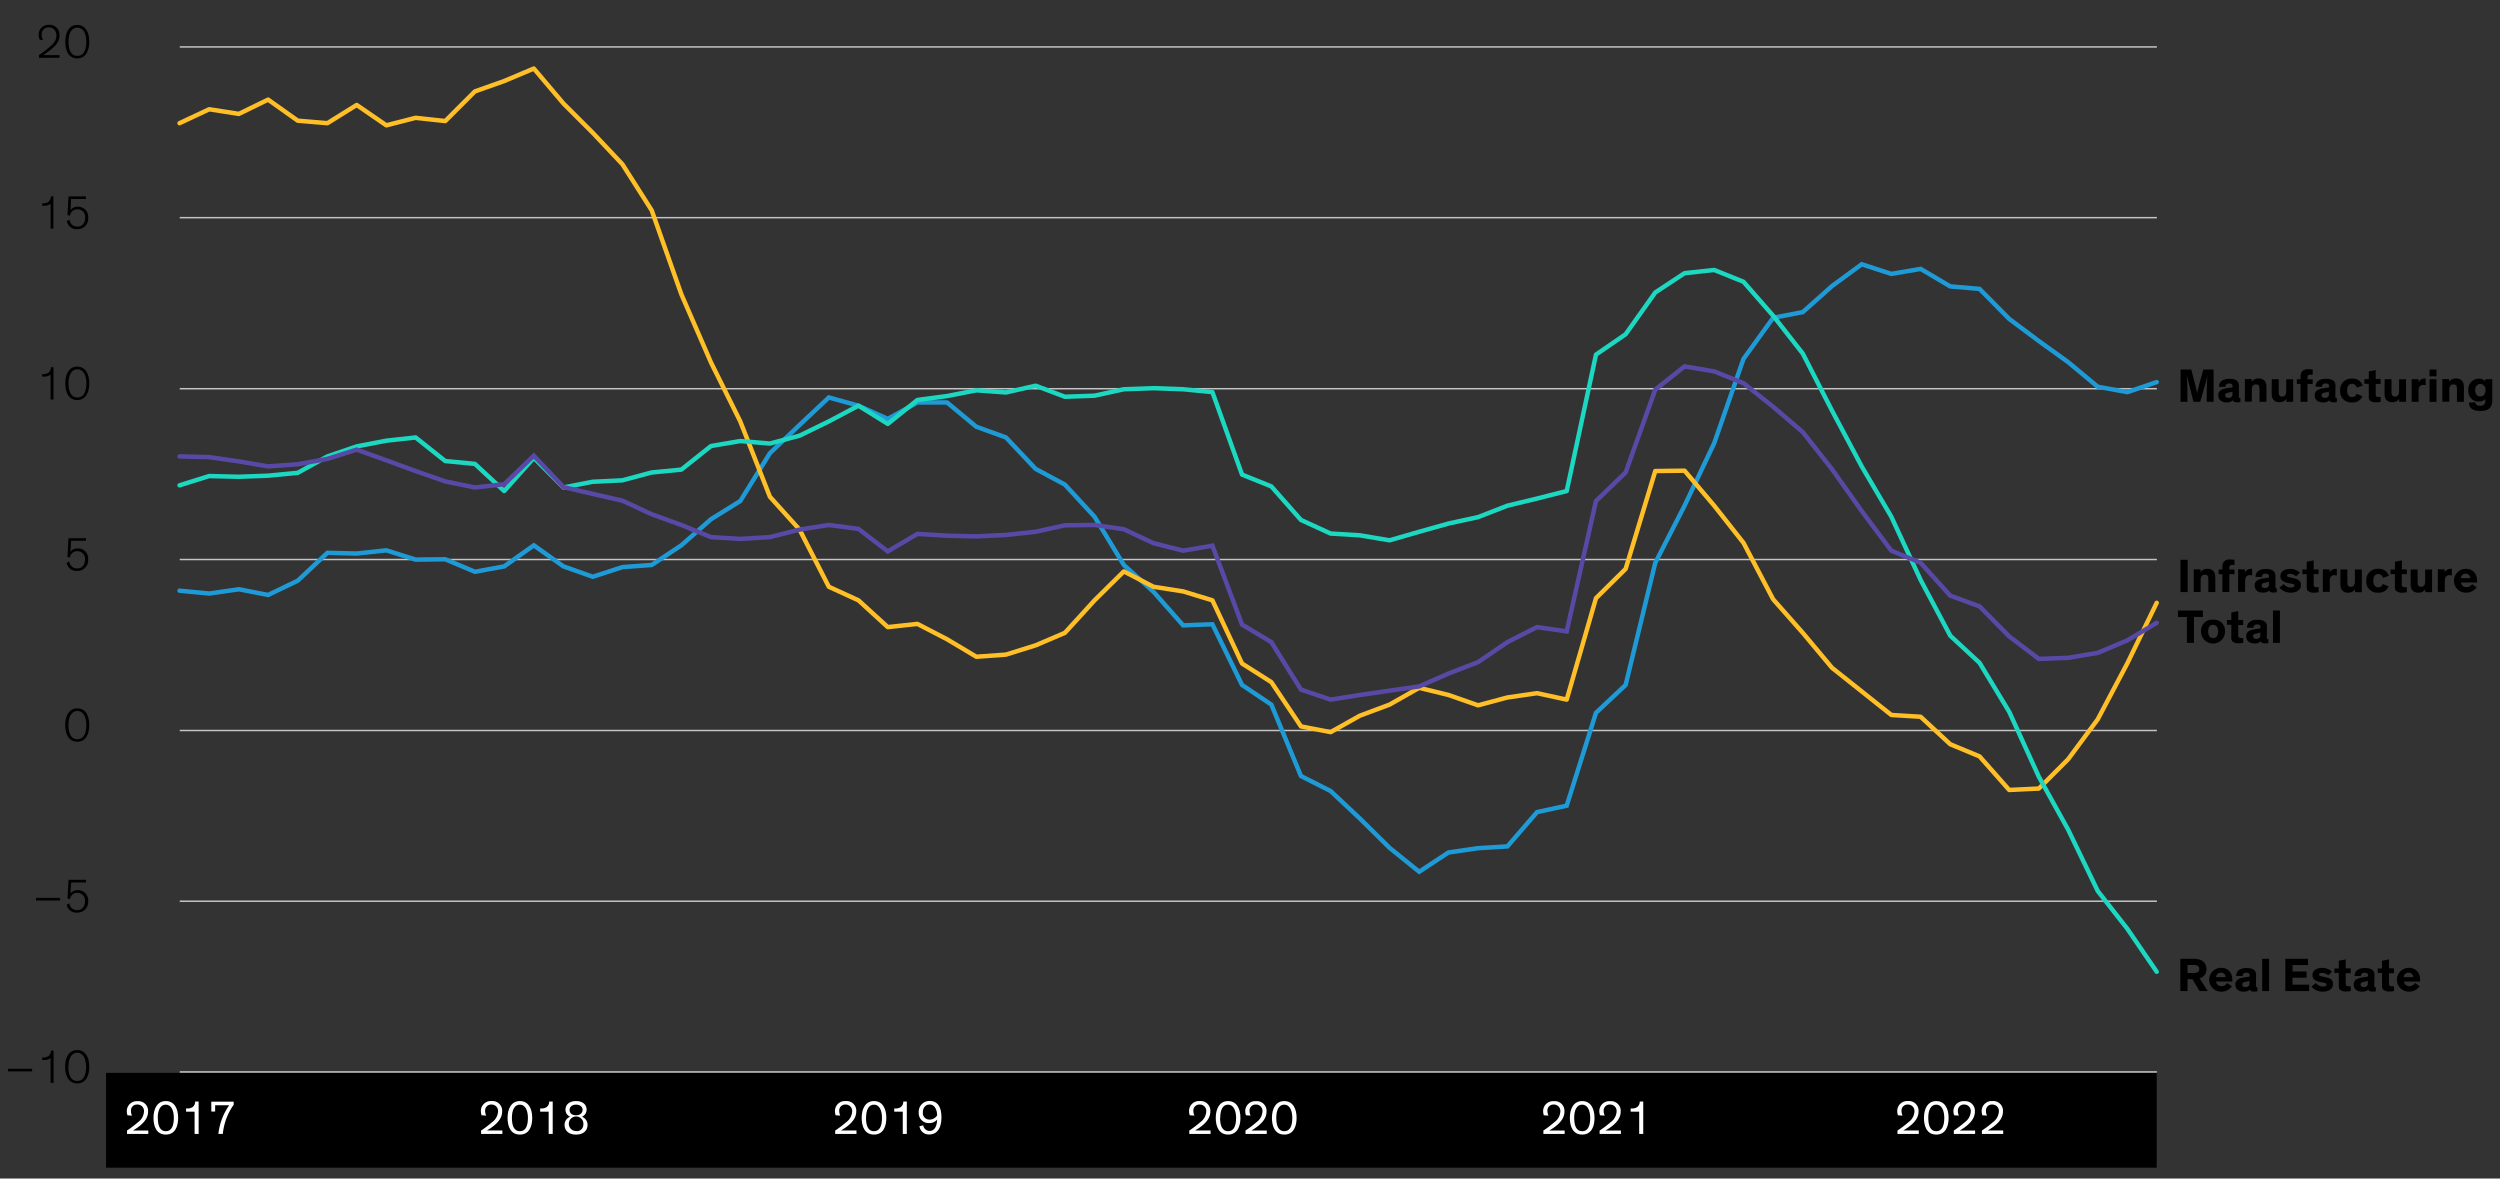 <svg xmlns="http://www.w3.org/2000/svg" viewBox="0 0 840 395.98"><rect x="0" y="0" width="840" height="395.98" fill="#333333" stroke="none"/><defs><style>.cls-1,.cls-2,.cls-3,.cls-4,.cls-5{fill:none;}.cls-1{stroke:#c4c4c4;stroke-width:0.5px;}.cls-2{stroke:#1e9bd7;}.cls-2,.cls-3,.cls-4,.cls-5{stroke-linecap:round;stroke-width:1.5px;}.cls-3{stroke:#ffbf27;}.cls-3,.cls-4{stroke-linejoin:round;}.cls-4{stroke:#1cd8c0;}.cls-5{stroke:#5949a7;}.cls-6{fill:#fff;}</style></defs><g id="Blog_Template" data-name="Blog Template"><rect x="35.64" y="360.48" width="689.01" height="31.86"/><path class="cls-1" d="M60.39,360.17H724.71M60.39,302.81H724.71M60.39,188H724.71M60.39,130.61H724.71M60.39,73.13H724.71M60.39,15.77H724.71"/><line class="cls-1" x1="60.39" y1="245.45" x2="724.71" y2="245.45"/><polyline class="cls-2" points="60.33 198.47 70.29 199.43 80.25 197.99 90.09 199.91 100.05 195.11 110.01 185.75 119.85 185.99 129.81 184.91 139.65 188.03 149.61 187.91 159.57 192.11 169.41 190.31 179.37 183.23 189.33 190.31 199.17 193.79 209.13 190.55 218.97 189.83 228.93 183.23 238.89 174.47 248.73 168.35 258.69 152.27 268.65 142.79 278.49 133.55 288.45 136.31 298.29 140.75 308.25 135.23 318.21 135.23 328.05 143.39 338.01 146.99 347.97 157.55 357.81 162.83 367.77 173.63 377.61 189.83 387.57 198.83 397.53 210.11 407.37 209.75 417.33 230.15 427.17 236.75 437.13 260.75 447.09 265.79 456.93 275.03 466.89 284.87 476.85 292.91 486.69 286.43 496.65 284.99 506.49 284.39 516.45 272.87 526.41 270.71 536.25 239.51 546.21 230.15 556.17 189.11 566.01 169.91 575.97 148.91 585.81 120.59 595.77 106.79 605.73 104.87 615.57 96.11 625.53 88.79 635.49 92.03 645.33 90.35 655.29 96.23 665.13 97.07 675.09 107.15 685.05 114.59 694.89 121.67 704.85 129.95 714.81 131.75 724.65 128.39"/><polyline class="cls-3" points="60.33 41.39 70.29 36.71 80.25 38.27 90.09 33.47 100.05 40.55 110.01 41.39 119.85 35.27 129.81 42.11 139.65 39.59 149.61 40.67 159.57 30.71 169.41 27.23 179.37 23.03 189.33 34.79 199.17 44.63 209.13 55.19 218.97 70.67 228.93 98.87 238.89 121.79 248.73 141.59 258.69 166.91 268.65 177.95 278.49 197.15 288.45 201.71 298.29 210.71 308.25 209.63 318.21 214.79 328.05 220.67 338.01 219.95 347.97 216.83 357.81 212.63 367.77 201.71 377.61 191.99 387.57 197.15 397.53 198.71 407.37 201.71 417.33 222.95 427.17 229.19 437.13 244.07 447.09 245.99 456.93 240.47 466.89 236.75 476.85 231.11 486.69 233.51 496.65 236.99 506.49 234.35 516.45 232.91 526.41 235.07 536.25 200.99 546.21 191.15 556.17 158.27 566.01 158.15 575.97 169.91 585.81 182.39 595.77 201.35 605.73 212.63 615.57 224.39 625.53 232.31 635.49 240.23 645.33 240.83 655.29 250.07 665.13 254.15 675.09 265.43 685.05 264.95 694.89 255.11 704.85 241.67 714.81 222.83 724.65 202.55"/><polyline class="cls-4" points="60.33 163.07 70.29 159.95 80.25 160.19 90.09 159.83 100.05 158.87 110.01 153.35 119.85 149.99 129.81 148.07 139.65 146.99 149.61 154.91 159.57 155.87 169.41 164.99 179.37 153.83 189.33 163.79 199.17 161.87 209.13 161.39 218.97 158.75 228.93 157.79 238.89 149.87 248.73 148.19 258.69 149.03 268.65 146.39 278.49 141.59 288.45 136.31 298.29 142.43 308.25 134.39 318.21 133.07 328.05 131.15 338.01 131.87 347.97 129.59 357.81 133.31 367.77 132.95 377.61 130.79 387.57 130.43 397.53 130.79 407.37 131.75 417.33 159.47 427.17 163.43 437.13 174.71 447.09 179.27 456.93 179.87 466.89 181.55 476.85 178.67 486.69 175.91 496.65 173.75 506.49 169.91 516.45 167.51 526.41 164.99 536.25 119.15 546.21 112.31 556.17 98.27 566.01 91.79 575.97 90.71 585.81 94.67 595.77 106.07 605.73 118.79 615.57 137.99 625.53 156.71 635.49 173.63 645.33 194.87 655.29 213.59 665.13 222.71 675.09 239.15 685.05 260.99 694.89 278.75 704.85 299.39 714.81 312.11 724.65 326.51"/><polyline class="cls-5" points="60.33 153.35 70.29 153.59 80.25 155.03 90.09 156.71 100.05 155.99 110.01 154.19 119.85 151.07 129.81 154.67 139.65 158.27 149.61 161.75 159.57 163.79 169.41 162.71 179.37 153.11 189.33 163.67 199.17 165.95 209.13 168.23 218.97 172.79 228.93 176.39 238.89 180.47 248.73 181.07 258.69 180.47 268.65 177.95 278.49 176.39 288.45 177.71 298.29 185.27 308.25 179.39 318.21 179.99 328.05 180.23 338.01 179.75 347.97 178.67 357.81 176.51 367.77 176.39 377.61 177.83 387.57 182.51 397.53 185.03 407.37 183.35 417.33 209.87 427.17 215.75 437.13 231.71 447.09 235.07 456.93 233.51 466.89 232.07 476.85 230.63 486.69 226.31 496.65 222.47 506.49 215.75 516.45 210.71 526.41 212.15 536.25 168.35 546.21 158.75 556.17 130.91 566.01 123.11 575.97 124.79 585.81 128.75 595.77 136.67 605.73 145.19 615.57 157.67 625.53 171.71 635.49 185.03 645.33 189.11 655.29 200.15 665.13 203.75 675.09 213.83 685.05 221.39 694.89 221.03 704.85 219.35 714.81 215.15 724.65 209.27"/></g><g id="Layer_8" data-name="Layer 8"><path d="M10.79,360H2.68v-.89h8.11Z"/><path d="M17,363.85V355.5a3.45,3.45,0,0,1-2.31.66,4.43,4.43,0,0,1-.51,0v-.84h.25a3,3,0,0,0,1.85-.47A2.22,2.22,0,0,0,17.1,353H18v10.87Z"/><path d="M21.87,358.42c0-3.16,1.3-5.61,4.06-5.61S30,355.26,30,358.42c0,2.93-1.1,5.62-4.05,5.62S21.87,361.35,21.87,358.42Zm1.09,0c0,2.46.67,4.78,3,4.78s2.95-2.32,2.95-4.78c0-2.65-1-4.72-2.95-4.72S23,355.74,23,358.39Z"/><path d="M20.18,302.58h-8.1v-.9h8.1Z"/><path d="M23.67,300.21a3,3,0,0,1,2.46-1.13,3.4,3.4,0,0,1,3.49,3.67,3.58,3.58,0,0,1-3.69,3.88A3.31,3.31,0,0,1,22.39,304l.9-.51a2.6,2.6,0,0,0,2.64,2.32c1.6,0,2.62-1.17,2.62-3A2.52,2.52,0,0,0,26,300a2.34,2.34,0,0,0-2.46,2.12l-.86-.19.35-6.31h5.88v.88h-5Z"/><path d="M21.91,243.6c0-3.16,1.29-5.61,4.06-5.61S30,240.44,30,243.6c0,2.93-1.1,5.62-4.05,5.62S21.91,246.53,21.91,243.6Zm1.09,0c0,2.46.67,4.77,3,4.77s3-2.31,3-4.77c0-2.65-1-4.72-3-4.72S23,240.92,23,243.57Z"/><path d="M23.67,185.4a2.93,2.93,0,0,1,2.46-1.13,3.4,3.4,0,0,1,3.49,3.67,3.58,3.58,0,0,1-3.69,3.88,3.31,3.31,0,0,1-3.54-2.67l.9-.51A2.59,2.59,0,0,0,25.93,191c1.6,0,2.62-1.16,2.62-3a2.53,2.53,0,0,0-2.57-2.8,2.35,2.35,0,0,0-2.46,2.13l-.86-.19.35-6.31h5.88v.88h-5Z"/><path d="M17,134.22v-8.35a3.46,3.46,0,0,1-2.31.66,4.7,4.7,0,0,1-.52,0v-.85h.26a3,3,0,0,0,1.85-.46,2.25,2.25,0,0,0,.83-1.85h.86v10.87Z"/><path d="M21.94,128.79c0-3.16,1.29-5.62,4-5.62s4.06,2.46,4.06,5.62c0,2.92-1.1,5.62-4.06,5.62S21.94,131.71,21.94,128.79Zm1.08,0c0,2.46.68,4.77,3,4.77s3-2.31,3-4.77c0-2.65-1-4.72-3-4.72S23,126.11,23,128.76Z"/><path d="M17,76.82V68.47a3.46,3.46,0,0,1-2.31.66,4.7,4.7,0,0,1-.52,0v-.84h.26a3,3,0,0,0,1.85-.47A2.25,2.25,0,0,0,17.07,66h.86V76.82Z"/><path d="M23.7,70.6a2.91,2.91,0,0,1,2.45-1.14,3.4,3.4,0,0,1,3.5,3.67A3.58,3.58,0,0,1,26,77a3.31,3.31,0,0,1-3.54-2.66l.89-.51A2.61,2.61,0,0,0,26,76.15c1.6,0,2.62-1.17,2.62-3A2.53,2.53,0,0,0,26,70.34a2.34,2.34,0,0,0-2.46,2.12l-.86-.19L23,66h5.87v.87h-5Z"/><path d="M13.34,13.34A4,4,0,0,1,13,11.62a3.23,3.23,0,0,1,3.46-3.26A3.3,3.3,0,0,1,20,11.89c0,2.28-1.58,3.69-3.12,4.93a27.32,27.32,0,0,1-2.37,1.71H20v.88H13.1v-.88c.84-.56,2.38-1.74,3.75-2.89,1.15-1,2.09-2,2.09-3.72A2.5,2.5,0,0,0,16.4,9.21,2.29,2.29,0,0,0,14,11.65a3.52,3.52,0,0,0,.51,1.87Z"/><path d="M21.94,14c0-3.16,1.29-5.62,4-5.62s4.06,2.46,4.06,5.62c0,2.92-1.1,5.62-4.06,5.62S21.94,16.9,21.94,14ZM23,14c0,2.46.68,4.77,3,4.77s3-2.31,3-4.77c0-2.65-1-4.73-3-4.73S23,11.3,23,14Z"/><path class="cls-6" d="M42.84,374.74a4.51,4.51,0,0,1-.24-1.44A3.34,3.34,0,0,1,46.2,370a3.25,3.25,0,0,1,3.55,3.53c0,2.45-1.94,4.23-3.79,5.51-.43.29-.91.59-1.31.83h5.18V381H42.68v-1.14a34.57,34.57,0,0,0,3.69-2.81,4.68,4.68,0,0,0,2-3.52,2.16,2.16,0,0,0-2.22-2.4A2,2,0,0,0,44,373.28a3.76,3.76,0,0,0,.36,1.59Z"/><path class="cls-6" d="M51.57,375.61c0-3.08,1.27-5.65,4.15-5.65s4.14,2.56,4.14,5.65c0,2.84-1,5.61-4.14,5.61S51.57,378.47,51.57,375.61Zm1.46,0c0,2.37.59,4.47,2.69,4.47s2.69-2.1,2.69-4.47-.82-4.45-2.69-4.45S53,373.06,53,375.57Z"/><path class="cls-6" d="M66.74,381H65.38v-7.49H62.52v-1.07h.35a3,3,0,0,0,1.86-.47,2.25,2.25,0,0,0,.83-1.85h1.18Z"/><path class="cls-6" d="M78.52,371.19A20.27,20.27,0,0,0,74.87,381h-1.5A20.9,20.9,0,0,1,77,371.38H72.29v2.1H71v-3.33h7.52Z"/><path class="cls-6" d="M161.81,374.74a4.51,4.51,0,0,1-.24-1.44,3.34,3.34,0,0,1,3.6-3.34,3.25,3.25,0,0,1,3.55,3.53c0,2.45-1.94,4.23-3.79,5.51-.44.29-.92.59-1.32.83h5.19V381h-7.15v-1.14a34.57,34.57,0,0,0,3.69-2.81,4.68,4.68,0,0,0,2-3.52,2.16,2.16,0,0,0-2.22-2.4,2,2,0,0,0-2.12,2.12,3.76,3.76,0,0,0,.36,1.59Z"/><path class="cls-6" d="M170.54,375.61c0-3.08,1.27-5.65,4.15-5.65s4.14,2.56,4.14,5.65c0,2.84-1,5.61-4.14,5.61S170.54,378.47,170.54,375.61Zm1.46,0c0,2.37.59,4.47,2.69,4.47s2.69-2.1,2.69-4.47-.82-4.45-2.69-4.45S172,373.06,172,375.57Z"/><path class="cls-6" d="M185.71,381h-1.36v-7.49h-2.86v-1.07h.35a3,3,0,0,0,1.85-.47,2.25,2.25,0,0,0,.84-1.85h1.18Z"/><path class="cls-6" d="M197.1,372.85a2.67,2.67,0,0,1-1.55,2.39,2.9,2.9,0,0,1,1.87,2.72c0,1.71-1.18,3.26-3.87,3.26s-3.86-1.55-3.86-3.26a2.91,2.91,0,0,1,1.88-2.74,2.51,2.51,0,0,1-1.57-2.37c0-1.63,1.24-2.89,3.55-2.89S197.1,371.22,197.1,372.85ZM196,377.94a2.45,2.45,0,1,0-2.43,2.1A2.14,2.14,0,0,0,196,377.94Zm-.24-5c0-1.06-.89-1.78-2.19-1.78s-2.19.72-2.19,1.78.77,1.79,2.19,1.79S195.74,373.88,195.74,372.9Z"/><path class="cls-6" d="M280.78,374.74a4.51,4.51,0,0,1-.24-1.44,3.34,3.34,0,0,1,3.6-3.34,3.25,3.25,0,0,1,3.56,3.53c0,2.45-1.94,4.23-3.8,5.51-.43.29-.91.59-1.31.83h5.19V381h-7.16v-1.14a34.58,34.58,0,0,0,3.7-2.81,4.68,4.68,0,0,0,2-3.52,2.16,2.16,0,0,0-2.23-2.4,2,2,0,0,0-2.11,2.12,3.75,3.75,0,0,0,.35,1.59Z"/><path class="cls-6" d="M289.52,375.61c0-3.08,1.26-5.65,4.14-5.65s4.15,2.56,4.15,5.65c0,2.84-1,5.61-4.15,5.61S289.52,378.47,289.52,375.61Zm1.45,0c0,2.37.6,4.47,2.69,4.47s2.69-2.1,2.69-4.47-.81-4.45-2.69-4.45S291,373.06,291,375.57Z"/><path class="cls-6" d="M304.69,381h-1.36v-7.49h-2.87v-1.07h.35a3,3,0,0,0,1.86-.47,2.25,2.25,0,0,0,.83-1.85h1.19Z"/><path class="cls-6" d="M310.21,378.12A2.2,2.2,0,0,0,312.3,380c1.62,0,2.48-1.39,2.58-3.81a3.45,3.45,0,0,1-2.72,1.17,3.34,3.34,0,0,1-3.47-3.52,3.64,3.64,0,0,1,3.68-3.92c2.46,0,3.95,1.71,3.95,5.55,0,3.57-1.44,5.71-4.07,5.71a3.15,3.15,0,0,1-3.31-2.77Zm2.16-1.94a3,3,0,0,0,2.51-1.41c-.05-2.17-1-3.65-2.51-3.65-1.36,0-2.29,1-2.29,2.66A2.19,2.19,0,0,0,312.37,376.18Z"/><path class="cls-6" d="M399.76,374.74a4.51,4.51,0,0,1-.24-1.44,3.34,3.34,0,0,1,3.6-3.34,3.25,3.25,0,0,1,3.55,3.53c0,2.45-1.93,4.23-3.79,5.51-.43.29-.91.59-1.31.83h5.18V381H399.6v-1.14a34.58,34.58,0,0,0,3.7-2.81,4.7,4.7,0,0,0,2-3.52,2.15,2.15,0,0,0-2.22-2.4,2,2,0,0,0-2.11,2.12,3.75,3.75,0,0,0,.35,1.59Z"/><path class="cls-6" d="M408.49,375.61c0-3.08,1.27-5.65,4.15-5.65s4.15,2.56,4.15,5.65c0,2.84-1.05,5.61-4.15,5.61S408.49,378.47,408.49,375.61Zm1.46,0c0,2.37.59,4.47,2.69,4.47s2.69-2.1,2.69-4.47-.82-4.45-2.69-4.45S410,373.06,410,375.57Z"/><path class="cls-6" d="M418.64,374.74a4.51,4.51,0,0,1-.24-1.44A3.34,3.34,0,0,1,422,370a3.25,3.25,0,0,1,3.55,3.53c0,2.45-1.93,4.23-3.79,5.51-.43.29-.91.59-1.31.83h5.18V381h-7.15v-1.14a34.58,34.58,0,0,0,3.7-2.81,4.7,4.7,0,0,0,2-3.52,2.15,2.15,0,0,0-2.22-2.4,2,2,0,0,0-2.11,2.12,3.75,3.75,0,0,0,.35,1.59Z"/><path class="cls-6" d="M427.37,375.61c0-3.08,1.27-5.65,4.15-5.65s4.14,2.56,4.14,5.65c0,2.84-1,5.61-4.14,5.61S427.37,378.47,427.37,375.61Zm1.46,0c0,2.37.59,4.47,2.69,4.47s2.69-2.1,2.69-4.47-.82-4.45-2.69-4.45S428.83,373.06,428.83,375.57Z"/><path class="cls-6" d="M518.73,374.74a4.51,4.51,0,0,1-.24-1.44A3.34,3.34,0,0,1,522.1,370a3.25,3.25,0,0,1,3.55,3.53c0,2.45-1.94,4.23-3.79,5.51-.44.29-.92.59-1.32.83h5.19V381h-7.15v-1.14a34.57,34.57,0,0,0,3.69-2.81,4.68,4.68,0,0,0,2-3.52,2.16,2.16,0,0,0-2.22-2.4,2,2,0,0,0-2.12,2.12,3.76,3.76,0,0,0,.36,1.59Z"/><path class="cls-6" d="M527.47,375.61c0-3.08,1.27-5.65,4.15-5.65s4.14,2.56,4.14,5.65c0,2.84-1,5.61-4.14,5.61S527.47,378.47,527.47,375.61Zm1.46,0c0,2.37.59,4.47,2.69,4.47s2.69-2.1,2.69-4.47-.82-4.45-2.69-4.45S528.93,373.06,528.93,375.57Z"/><path class="cls-6" d="M537.61,374.74a4.51,4.51,0,0,1-.24-1.44A3.34,3.34,0,0,1,541,370a3.25,3.25,0,0,1,3.55,3.53c0,2.45-1.94,4.23-3.79,5.51-.44.29-.92.59-1.32.83h5.19V381h-7.16v-1.14a33.6,33.6,0,0,0,3.7-2.81,4.68,4.68,0,0,0,2-3.52,2.16,2.16,0,0,0-2.22-2.4,2,2,0,0,0-2.12,2.12,3.76,3.76,0,0,0,.36,1.59Z"/><path class="cls-6" d="M552.13,381h-1.36v-7.49H547.9v-1.07h.36a3,3,0,0,0,1.85-.47,2.22,2.22,0,0,0,.83-1.85h1.19Z"/><path class="cls-6" d="M637.71,374.74a4.51,4.51,0,0,1-.24-1.44,3.34,3.34,0,0,1,3.6-3.34,3.25,3.25,0,0,1,3.56,3.53c0,2.45-1.94,4.23-3.8,5.51-.43.29-.91.59-1.31.83h5.19V381h-7.16v-1.14a34.58,34.58,0,0,0,3.7-2.81,4.68,4.68,0,0,0,2-3.52,2.16,2.16,0,0,0-2.23-2.4,2,2,0,0,0-2.11,2.12,3.75,3.75,0,0,0,.35,1.59Z"/><path class="cls-6" d="M646.45,375.61c0-3.08,1.26-5.65,4.14-5.65s4.15,2.56,4.15,5.65c0,2.84-1,5.61-4.15,5.61S646.45,378.47,646.45,375.61Zm1.45,0c0,2.37.6,4.47,2.69,4.47s2.69-2.1,2.69-4.47-.81-4.45-2.69-4.45S647.9,373.06,647.9,375.57Z"/><path class="cls-6" d="M656.59,374.74a4.51,4.51,0,0,1-.24-1.44A3.34,3.34,0,0,1,660,370a3.25,3.25,0,0,1,3.56,3.53c0,2.45-1.94,4.23-3.8,5.51-.43.29-.91.59-1.31.83h5.19V381h-7.16v-1.14a34.58,34.58,0,0,0,3.7-2.81,4.68,4.68,0,0,0,2-3.52,2.16,2.16,0,0,0-2.23-2.4,2,2,0,0,0-2.11,2.12,3.75,3.75,0,0,0,.35,1.59Z"/><path class="cls-6" d="M666.08,374.74a4.51,4.51,0,0,1-.24-1.44,3.34,3.34,0,0,1,3.6-3.34,3.25,3.25,0,0,1,3.55,3.53c0,2.45-1.93,4.23-3.79,5.51-.43.29-.91.59-1.31.83h5.18V381h-7.15v-1.14a34.58,34.58,0,0,0,3.7-2.81,4.71,4.71,0,0,0,2-3.52,2.16,2.16,0,0,0-2.23-2.4,2,2,0,0,0-2.11,2.12,3.75,3.75,0,0,0,.35,1.59Z"/><path d="M737,135l-1.6-6.36c-.24-1-.54-2.34-.57-2.47,0,.59.14,3.83.14,5.28V135h-2.3V124.16h3.59l1.41,5.38c.32,1.18.57,2.63.57,2.63h0s.25-1.45.59-2.63l1.48-5.38h3.45V135h-2.3V131.5c0-1.53.16-4.61.21-5.28,0,.11-.35,1.71-.66,2.75L739.27,135Z"/><path d="M752.27,133.12c0,.47.07.63.4.63h.11v1.34a5.09,5.09,0,0,1-1.08.1c-.67,0-1.29-.13-1.46-.69h0a2.8,2.8,0,0,1-2.14.71c-1.68,0-2.74-.88-2.74-2.43a1.89,1.89,0,0,1,.95-1.74,5.11,5.11,0,0,1,1.87-.57l1.47-.24c.41-.07.48-.11.48-.35v-.13c0-.58-.32-.9-1.12-.9s-1.26.34-1.26,1.11l-2.16,0c0-1.76,1.33-2.68,3.52-2.68,1.94,0,3.17.61,3.17,2.33Zm-2.17-1.55a5.5,5.5,0,0,1-.84.24l-.53.11a2.27,2.27,0,0,0-.75.25.69.69,0,0,0-.32.63c0,.62.46.89,1.13.89s1.31-.35,1.31-1.15Z"/><path d="M761.53,135H759.2v-3.84c0-1.16-.05-2-1.2-2-1,0-1.39.76-1.39,1.8v4h-2.33v-7.6h2.3v.94a2.62,2.62,0,0,1,2.28-1.13,2.58,2.58,0,0,1,2,.73c.48.54.67,1.07.67,2.75Z"/><path d="M763.32,127.42h2.33v3.83c0,1.16,0,2,1.16,2,.94,0,1.36-.77,1.36-1.81v-4h2.33V135h-2.3v-1a2.56,2.56,0,0,1-2.25,1.14,2.45,2.45,0,0,1-2-.74c-.48-.54-.67-1.07-.67-2.74Z"/><path d="M777.06,129h-1.73v6H773v-6h-1.26v-1.58H773v-.83a2.91,2.91,0,0,1,.47-1.76,2.57,2.57,0,0,1,2.18-.76,10.06,10.06,0,0,1,1.41.09v1.76a5.48,5.48,0,0,0-.64,0,1.29,1.29,0,0,0-.86.2c-.15.13-.23.27-.23.69v.64h1.73Z"/><path d="M784.67,133.12c0,.47.06.63.4.63h.11v1.34a5.09,5.09,0,0,1-1.08.1c-.67,0-1.3-.13-1.46-.69h0a2.8,2.8,0,0,1-2.14.71c-1.68,0-2.75-.88-2.75-2.43a1.88,1.88,0,0,1,1-1.74,5,5,0,0,1,1.87-.57l1.47-.24c.41-.07.48-.11.48-.35v-.13c0-.58-.32-.9-1.12-.9s-1.26.34-1.26,1.11l-2.16,0c0-1.76,1.33-2.68,3.51-2.68,2,0,3.18.61,3.18,2.33Zm-2.17-1.55a5.39,5.39,0,0,1-.85.24l-.52.11a2.2,2.2,0,0,0-.75.25.69.69,0,0,0-.32.63c0,.62.46.89,1.13.89s1.31-.35,1.31-1.15Z"/><path d="M793.78,133.13a3.43,3.43,0,0,1-3.49,2.08,3.68,3.68,0,0,1-4-4,3.72,3.72,0,0,1,4-4,3.41,3.41,0,0,1,3.57,2.36l-2,.69a1.54,1.54,0,0,0-1.56-1.3c-1.09,0-1.66.83-1.66,2.24s.59,2.22,1.66,2.22a1.49,1.49,0,0,0,1.51-1.12Z"/><path d="M799.9,135.05a8.22,8.22,0,0,1-1.41.12,2.91,2.91,0,0,1-2.26-.65,2.36,2.36,0,0,1-.32-1.56v-4h-1.47v-1.58h1.47v-2.59l2.33-.46v3h1.66V129h-1.66v3.37c0,.43,0,.63.19.78a1.17,1.17,0,0,0,.88.24c.27,0,.48,0,.59,0Z"/><path d="M801.24,127.42h2.33v3.83c0,1.16,0,2,1.16,2,.94,0,1.36-.77,1.36-1.81v-4h2.33V135h-2.3v-1a2.56,2.56,0,0,1-2.25,1.14,2.45,2.45,0,0,1-2-.74c-.48-.54-.67-1.07-.67-2.74Z"/><path d="M812.62,127.42v1a2.3,2.3,0,0,1,2.13-1.22,1.32,1.32,0,0,1,.28,0v2.23a3.62,3.62,0,0,0-.75-.09,1.4,1.4,0,0,0-1.52,1.07,3.89,3.89,0,0,0-.11,1V135h-2.33v-7.6Z"/><path d="M818.66,126.44h-2.34v-2.28h2.34Zm0,8.58h-2.34v-7.6h2.34Z"/><path d="M827.87,135h-2.33v-3.84c0-1.16,0-2-1.19-2-1,0-1.39.76-1.39,1.8v4h-2.33v-7.6h2.3v.94a2.59,2.59,0,0,1,2.28-1.13,2.55,2.55,0,0,1,2,.73c.48.54.67,1.07.67,2.75Z"/><path d="M831.69,135.14c.13.67.49,1.2,1.66,1.2s1.71-.53,1.71-1.71v-.54a2.94,2.94,0,0,1-2.25.83c-2.11,0-3.48-1.58-3.48-3.86a3.59,3.59,0,0,1,3.51-3.83,3,3,0,0,1,2.23.84v-.65h2.33v6.81c0,2.73-1.08,3.85-4.1,3.85-2.73,0-3.65-1.23-3.78-2.78Zm1.69-6.14c-1,0-1.71.83-1.71,2.09s.62,2.11,1.71,2.11,1.74-.85,1.74-2.11A1.86,1.86,0,0,0,833.38,129Z"/><path d="M731.81,205.13h8.36v2.16h-3V216H734.8v-8.69h-3Z"/><path d="M743.61,208.2a3.74,3.74,0,0,1,4,4,4,4,0,0,1-8.06,0A3.73,3.73,0,0,1,743.61,208.2Zm0,6.2c1.07,0,1.67-.83,1.67-2.21s-.59-2.24-1.67-2.24-1.66.83-1.66,2.24S742.54,214.4,743.61,214.4Z"/><path d="M753.71,216a8.22,8.22,0,0,1-1.41.12,2.93,2.93,0,0,1-2.26-.65,2.36,2.36,0,0,1-.32-1.56v-4h-1.47v-1.58h1.47V205.8l2.33-.46v3h1.66V210h-1.66v3.37c0,.43.05.63.19.78a1.19,1.19,0,0,0,.88.24,3.64,3.64,0,0,0,.59,0Z"/><path d="M761.64,214.09c0,.47.06.63.4.63h.11v1.34a5.09,5.09,0,0,1-1.08.1c-.67,0-1.3-.13-1.46-.69h0a2.8,2.8,0,0,1-2.14.71c-1.68,0-2.75-.88-2.75-2.43a1.88,1.88,0,0,1,1-1.74,5,5,0,0,1,1.87-.57l1.47-.24c.41-.07.48-.12.48-.36v-.12c0-.58-.32-.9-1.12-.9s-1.26.34-1.26,1.1H755c0-1.76,1.33-2.68,3.51-2.68,1.95,0,3.18.6,3.18,2.33Zm-2.17-1.55a6.87,6.87,0,0,1-.85.24l-.52.11a2.2,2.2,0,0,0-.75.25.69.69,0,0,0-.32.63c0,.62.46.89,1.13.89s1.31-.35,1.31-1.15Z"/><path d="M766.05,216h-2.33V205.13h2.33Z"/><path d="M735.05,198.94h-2.41V188.08h2.41Z"/><path d="M744.37,198.94H742v-3.83c0-1.17,0-2-1.19-2-1,0-1.39.76-1.39,1.8v4h-2.33v-7.6h2.29v.94a2.62,2.62,0,0,1,2.29-1.13,2.56,2.56,0,0,1,2,.73c.48.55.67,1.07.67,2.75Z"/><path d="M750.79,192.92h-1.73v6h-2.33v-6h-1.26v-1.58h1.26v-.83a2.91,2.91,0,0,1,.47-1.76,2.57,2.57,0,0,1,2.18-.76,11.87,11.87,0,0,1,1.41.09v1.76a5.36,5.36,0,0,0-.64,0,1.29,1.29,0,0,0-.86.21c-.15.12-.23.27-.23.68v.64h1.73Z"/><path d="M754.31,191.34v1a2.31,2.31,0,0,1,2.14-1.22,1.18,1.18,0,0,1,.27,0v2.24a3,3,0,0,0-.75-.1,1.39,1.39,0,0,0-1.51,1.07,3.94,3.94,0,0,0-.11,1v3.53H752v-7.6Z"/><path d="M764.53,197c0,.48.06.64.4.64H765V199a6,6,0,0,1-1.09.09c-.67,0-1.29-.12-1.45-.68h0a2.87,2.87,0,0,1-2.14.7c-1.68,0-2.75-.88-2.75-2.43a1.88,1.88,0,0,1,1-1.74,5,5,0,0,1,1.87-.57l1.47-.24c.41-.06.47-.11.47-.35v-.13c0-.57-.31-.89-1.11-.89s-1.26.33-1.26,1.1l-2.16,0c0-1.75,1.33-2.68,3.51-2.68,1.95,0,3.18.61,3.18,2.33Zm-2.17-1.55a5.39,5.39,0,0,1-.85.24l-.52.11a2,2,0,0,0-.75.26.66.66,0,0,0-.32.62c0,.62.46.89,1.13.89s1.31-.35,1.31-1.15Z"/><path d="M771.5,193.65a3.1,3.1,0,0,0-2.06-.83c-.52,0-1,.18-1,.56s.36.51,1.14.67l1.2.26c1.22.25,2.34.75,2.34,2.2,0,1.77-1.55,2.62-3.35,2.62a4.87,4.87,0,0,1-3.89-1.71l1.46-1.18a3.07,3.07,0,0,0,2.43,1.17c.78,0,1.18-.26,1.18-.68s-.46-.51-1-.6l-1.2-.24a3.91,3.91,0,0,1-1.88-.8,1.84,1.84,0,0,1-.66-1.48c0-1.81,1.74-2.46,3.24-2.46a4.69,4.69,0,0,1,3.32,1.26Z"/><path d="M779.05,199a7.93,7.93,0,0,1-1.4.13,3,3,0,0,1-2.27-.66,2.36,2.36,0,0,1-.32-1.56v-4h-1.47v-1.58h1.47v-2.59l2.33-.46v3.05h1.66v1.58h-1.66v3.37c0,.43.05.64.19.78a1.15,1.15,0,0,0,.88.24c.27,0,.48,0,.59,0Z"/><path d="M782.77,191.34v1a2.31,2.31,0,0,1,2.14-1.22,1.18,1.18,0,0,1,.27,0v2.24a3,3,0,0,0-.75-.1,1.4,1.4,0,0,0-1.52,1.07,4.43,4.43,0,0,0-.11,1v3.53h-2.33v-7.6Z"/><path d="M786.39,191.34h2.33v3.83c0,1.17,0,2,1.17,2,.94,0,1.36-.77,1.36-1.8v-4h2.33v7.6h-2.3V198a2.57,2.57,0,0,1-2.25,1.13,2.49,2.49,0,0,1-2-.74c-.47-.54-.67-1.06-.67-2.74Z"/><path d="M802.58,197.05a3.46,3.46,0,0,1-3.5,2.08,3.68,3.68,0,0,1-4-4,3.73,3.73,0,0,1,4-4,3.43,3.43,0,0,1,3.58,2.36l-2,.69a1.55,1.55,0,0,0-1.57-1.3c-1.08,0-1.66.83-1.66,2.24s.59,2.22,1.66,2.22a1.51,1.51,0,0,0,1.52-1.12Z"/><path d="M808.69,199a8,8,0,0,1-1.4.13,2.94,2.94,0,0,1-2.27-.66,2.36,2.36,0,0,1-.32-1.56v-4h-1.47v-1.58h1.47v-2.59l2.33-.46v3.05h1.66v1.58H807v3.37c0,.43.05.64.19.78a1.15,1.15,0,0,0,.88.24c.27,0,.48,0,.59,0Z"/><path d="M810,191.34h2.33v3.83c0,1.17,0,2,1.17,2,.94,0,1.35-.77,1.35-1.8v-4h2.33v7.6h-2.3V198a2.56,2.56,0,0,1-2.25,1.13,2.48,2.48,0,0,1-2-.74c-.48-.54-.67-1.06-.67-2.74Z"/><path d="M821.41,191.34v1a2.31,2.31,0,0,1,2.14-1.22,1.27,1.27,0,0,1,.27,0v2.24a3,3,0,0,0-.75-.1,1.4,1.4,0,0,0-1.52,1.07,3.94,3.94,0,0,0-.11,1v3.53h-2.33v-7.6Z"/><path d="M832.17,197.33a4.31,4.31,0,0,1-3.64,1.8,4,4,0,0,1,0-8c2.51,0,3.78,1.8,3.78,4.12,0,.16,0,.33,0,.48h-5.41a1.68,1.68,0,0,0,1.83,1.54,2.11,2.11,0,0,0,1.88-1Zm-5.33-3.08H830a1.46,1.46,0,0,0-1.55-1.49A1.58,1.58,0,0,0,826.84,194.25Z"/><path d="M735,329v4h-2.4V322.15h4.07a7.46,7.46,0,0,1,2.59.33,3.15,3.15,0,0,1,2.09,3.11,3,3,0,0,1-2.28,3.12L741.8,333h-2.73l-2.42-4Zm0-2.08h1.9a3,3,0,0,0,1.56-.28,1.35,1.35,0,0,0,0-2.11,3,3,0,0,0-1.56-.29H735Z"/><path d="M749.93,331.39a4.29,4.29,0,0,1-3.64,1.8,4,4,0,0,1,0-8c2.51,0,3.78,1.8,3.78,4.12,0,.16,0,.33,0,.48H744.6a1.69,1.69,0,0,0,1.83,1.55,2.12,2.12,0,0,0,1.88-1.06Zm-5.33-3.08h3.17a1.46,1.46,0,0,0-1.55-1.49A1.58,1.58,0,0,0,744.6,328.31Z"/><path d="M758,331.1c0,.48.06.64.4.64h.11v1.34a6,6,0,0,1-1.09.1c-.67,0-1.29-.13-1.45-.69h0a2.82,2.82,0,0,1-2.14.7c-1.68,0-2.75-.88-2.75-2.42a1.87,1.87,0,0,1,1-1.74,4.79,4.79,0,0,1,1.87-.58l1.46-.24c.42-.06.48-.11.48-.35v-.13c0-.57-.32-.89-1.11-.89s-1.26.33-1.26,1.1l-2.16,0c0-1.75,1.33-2.68,3.51-2.68,1.95,0,3.18.61,3.18,2.33Zm-2.17-1.55a4.44,4.44,0,0,1-.85.24l-.52.11a2.33,2.33,0,0,0-.76.26.68.68,0,0,0-.31.62c0,.62.46.89,1.13.89s1.31-.35,1.31-1.14Z"/><path d="M762.42,333h-2.33V322.15h2.33Z"/><path d="M770.31,324.27v2.14H775v2.1h-4.72v2.35h5.6V333h-8V322.15h7.63v2.12Z"/><path d="M782.28,327.72a3.12,3.12,0,0,0-2.06-.83c-.53,0-1,.17-1,.56s.35.51,1.13.67l1.2.25c1.23.26,2.35.75,2.35,2.2,0,1.78-1.55,2.62-3.36,2.62a4.84,4.84,0,0,1-3.89-1.71l1.47-1.18a3,3,0,0,0,2.42,1.17c.78,0,1.18-.26,1.18-.67s-.46-.51-1-.61l-1.2-.24a4,4,0,0,1-1.88-.8,1.86,1.86,0,0,1-.65-1.48c0-1.8,1.74-2.46,3.24-2.46a4.75,4.75,0,0,1,3.32,1.26Z"/><path d="M789.83,333a7.19,7.19,0,0,1-1.41.13,3,3,0,0,1-2.27-.66,2.41,2.41,0,0,1-.32-1.56v-4h-1.46V325.4h1.46v-2.58l2.33-.47v3h1.67V327h-1.67v3.37c0,.43.05.64.2.78a1.12,1.12,0,0,0,.87.24,4.14,4.14,0,0,0,.6,0Z"/><path d="M797.76,331.1c0,.48.06.64.4.64h.11v1.34a6,6,0,0,1-1.09.1c-.67,0-1.29-.13-1.45-.69h0a2.78,2.78,0,0,1-2.13.7c-1.68,0-2.75-.88-2.75-2.42a1.87,1.87,0,0,1,1-1.74,4.79,4.79,0,0,1,1.87-.58l1.46-.24c.42-.06.48-.11.48-.35v-.13c0-.57-.32-.89-1.11-.89s-1.27.33-1.27,1.1l-2.15,0c0-1.75,1.32-2.68,3.51-2.68,1.95,0,3.18.61,3.18,2.33Zm-2.17-1.55a4.44,4.44,0,0,1-.85.24l-.53.11a2.35,2.35,0,0,0-.75.26.68.68,0,0,0-.31.62c0,.62.46.89,1.13.89s1.31-.35,1.31-1.14Z"/><path d="M804.37,333a7.19,7.19,0,0,1-1.41.13,3,3,0,0,1-2.27-.66,2.41,2.41,0,0,1-.32-1.56v-4h-1.46V325.4h1.46v-2.58l2.33-.47v3h1.67V327H802.7v3.37c0,.43,0,.64.2.78a1.12,1.12,0,0,0,.87.24,4.14,4.14,0,0,0,.6,0Z"/><path d="M813,331.39a4.29,4.29,0,0,1-3.64,1.8,4,4,0,0,1,0-8c2.51,0,3.79,1.8,3.79,4.12a3.77,3.77,0,0,1,0,.48h-5.41a1.7,1.7,0,0,0,1.84,1.55,2.13,2.13,0,0,0,1.88-1.06Zm-5.33-3.08h3.18a1.47,1.47,0,0,0-1.55-1.49A1.59,1.59,0,0,0,807.62,328.31Z"/></g></svg>
